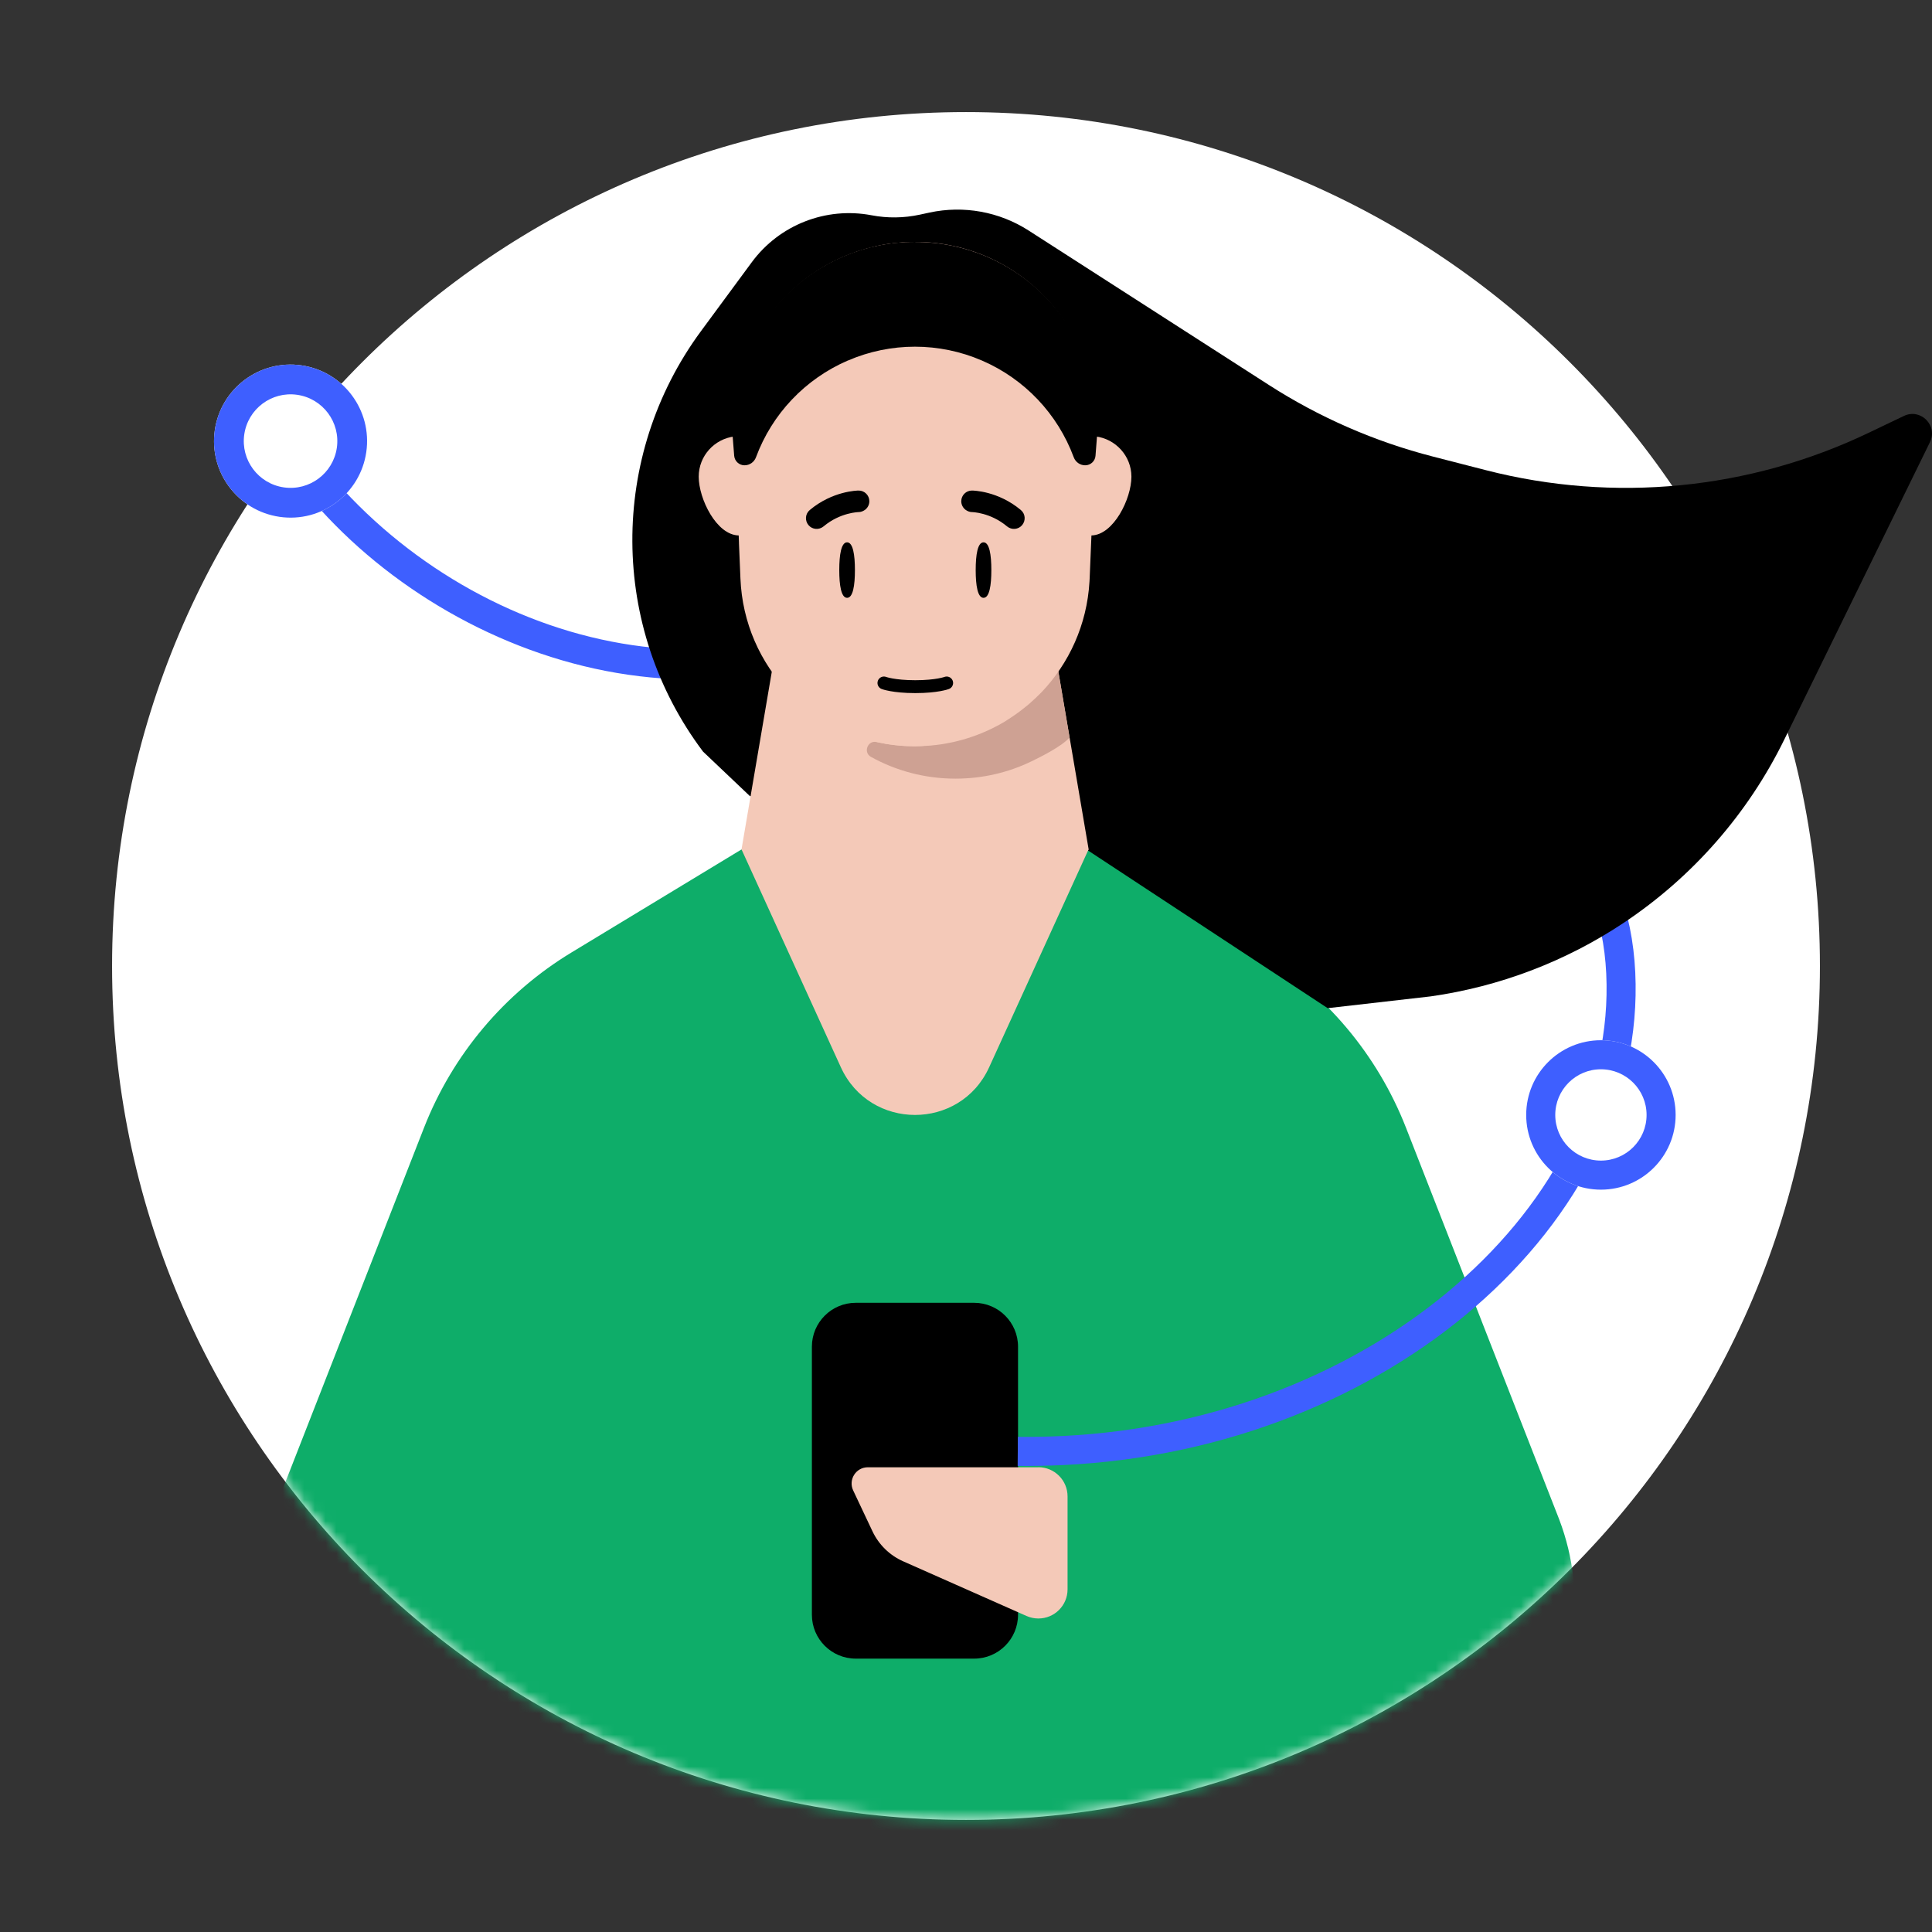<svg width="181" height="181" viewBox="0 0 181 181" fill="none" xmlns="http://www.w3.org/2000/svg">
<rect x="0" y="0" width="181" height="181" fill="#333333" stroke="none"/>
<g clip-path="url(#clip0_10369_71281)">
<path d="M170.5 90.5C170.5 134.683 134.683 170.5 90.5 170.5C46.317 170.5 10.5 134.683 10.5 90.5C10.5 46.317 46.317 10.5 90.5 10.5C134.683 10.5 170.5 46.317 170.5 90.5Z" fill="white"/>
<path fill-rule="evenodd" clip-rule="evenodd" d="M78.856 58.073C58.641 66.631 34.125 54.464 24.865 35.198L23.478 38.141C32.178 56.245 57.871 69.985 79.943 60.64C91 55.959 98.755 45.598 102.218 32.915C105.684 20.223 108.774 50.581 102.661 36.142C102.09 34.793 101.483 33.473 100.848 32.18L98.345 33.409C98.959 34.66 99.544 35.932 100.094 37.23C105.973 51.116 102.823 20.117 99.528 32.18C96.232 44.252 88.943 53.802 78.856 58.073Z" fill="#3E5FFF"/>
<path d="M26.196 48.421C30.115 48.987 33.751 46.269 34.316 42.349C34.882 38.43 32.164 34.794 28.245 34.229C24.326 33.663 20.69 36.381 20.124 40.3C19.558 44.219 22.276 47.855 26.196 48.421Z" fill="white"/>
<path fill-rule="evenodd" clip-rule="evenodd" d="M31.557 41.951C31.211 44.346 28.989 46.007 26.594 45.661C24.199 45.316 22.538 43.094 22.884 40.699C23.229 38.304 25.451 36.642 27.846 36.988C30.241 37.334 31.902 39.556 31.557 41.951ZM34.316 42.349C33.751 46.269 30.115 48.987 26.196 48.421C22.276 47.855 19.558 44.219 20.124 40.3C20.69 36.381 24.326 33.663 28.245 34.229C32.164 34.794 34.882 38.43 34.316 42.349Z" fill="#3E5FFF"/>
<mask id="mask0_10369_71281" style="mask-type:alpha" maskUnits="userSpaceOnUse" x="10" y="10" width="161" height="161">
<path d="M170.5 90.5C170.5 134.683 134.683 170.5 90.5 170.5C46.317 170.5 10.5 134.683 10.5 90.5C10.5 46.317 46.317 10.5 90.5 10.5C134.683 10.5 170.5 46.317 170.5 90.5Z" fill="#95D1F9"/>
</mask>
<g mask="url(#mask0_10369_71281)">
<path d="M125.303 172.208H60.94L52.452 188.059C50.6 189.118 48.58 189.626 46.58 189.626C42.763 189.626 39.028 187.774 36.753 184.395L28.866 172.691C22.779 163.653 21.517 152.203 25.487 142.051L39.72 105.661C42.397 98.812 47.261 93.031 53.551 89.225L69.474 79.576H101.971L117.894 89.225C124.184 93.031 129.049 98.812 131.725 105.661L145.959 142.051C145.999 142.153 146.035 142.25 146.076 142.352C151.556 156.778 140.738 172.208 125.308 172.208H125.303Z" fill="#0EAD69"/>
</g>
<path d="M91.263 122.053H80.174C77.903 122.053 76.062 123.894 76.062 126.165V151.278C76.062 153.549 77.903 155.389 80.174 155.389H91.263C93.534 155.389 95.375 153.549 95.375 151.278V126.165C95.375 123.894 93.534 122.053 91.263 122.053Z" fill="black"/>
<path d="M97.277 137.462H81.303C80.189 137.462 79.456 138.622 79.929 139.63L81.741 143.467C82.331 144.714 83.349 145.711 84.611 146.271L96.173 151.395C96.519 151.548 96.901 151.629 97.282 151.629C98.789 151.629 100.015 150.408 100.015 148.897V140.19C100.015 138.683 98.794 137.457 97.282 137.457" fill="#F4C9B8"/>
<path fill-rule="evenodd" clip-rule="evenodd" d="M150.481 91.217C149.463 69.81 123.911 66.108 103.042 66.108L105.046 63.642C124.655 63.642 152.089 67.715 153.2 91.088C153.757 102.797 147.92 114.002 138.224 122.414C128.522 130.831 114.882 136.528 99.593 137.255C98.163 137.323 96.745 137.347 95.339 137.335L95.362 134.613C96.722 134.624 98.089 134.601 99.463 134.536C114.169 133.837 127.218 128.358 136.44 120.357C145.668 112.352 150.989 101.899 150.481 91.217Z" fill="#3E5FFF"/>
<path d="M87.072 19.916L86.164 20.112C84.68 20.433 83.147 20.452 81.655 20.168C77.377 19.353 73.012 21.065 70.428 24.57L65.677 31.015C57.028 42.748 57.105 58.766 65.865 70.415L70.255 74.583L100.814 78.943L124.383 94.451L134.032 93.347C140.501 92.429 146.681 90.074 152.12 86.454C158.564 82.164 163.754 76.24 167.16 69.288L180.806 41.426C181.571 39.866 179.937 38.217 178.37 38.967L175.058 40.551C163.891 45.891 151.201 47.13 139.212 44.05L134.255 42.776C128.803 41.375 123.611 39.109 118.875 36.065L96.376 21.602C93.62 19.83 90.274 19.224 87.072 19.916Z" fill="black"/>
<path d="M101.986 79.575C93.132 88.852 78.323 88.857 69.469 79.575L74.838 48.08H96.628L101.991 79.575H101.986Z" fill="#F4C9B8"/>
<path d="M100.204 69.091C99.487 69.916 97.507 70.908 96.647 71.32C94.495 72.368 92.067 72.948 89.518 72.948C86.648 72.948 83.945 72.211 81.594 70.908C80.846 70.491 81.284 69.33 82.124 69.519C83.279 69.778 84.485 69.916 85.716 69.916C90.367 69.916 96.092 65.6 99.074 62.471L100.199 69.086L100.204 69.091Z" fill="#CEA193"/>
<path d="M73.031 44.657C73.031 46.754 71.337 50.163 69.245 50.163H69.204C67.123 50.123 65.459 46.733 65.459 44.657C65.459 42.713 66.93 41.105 68.833 40.886C68.97 40.886 69.108 40.871 69.25 40.871C70.288 40.871 71.219 41.288 71.901 41.955C72.609 42.647 73.041 43.604 73.041 44.662" fill="#F4C9B8"/>
<path d="M105.997 44.657C105.997 46.738 104.318 50.123 102.252 50.163H102.211C100.506 50.163 99.061 47.889 98.588 45.919C98.476 45.461 98.42 45.044 98.42 44.657C98.42 42.576 100.114 40.871 102.206 40.871C102.343 40.871 102.471 40.886 102.608 40.886C102.608 40.886 102.608 40.902 102.623 40.886C104.511 41.105 105.997 42.718 105.997 44.657Z" fill="#F4C9B8"/>
<path d="M102.653 39.593C102.653 39.801 102.653 40.025 102.638 40.244V40.274L102.613 40.885L102.363 47.17L102.252 50.167L102.084 54.202C102.084 54.299 102.068 54.396 102.068 54.492C101.834 58.528 100.155 62.151 97.56 64.868C97.213 65.215 96.868 65.55 96.506 65.866C96.369 65.993 96.231 66.1 96.089 66.212C95.631 66.589 95.158 66.935 94.674 67.25C94.496 67.377 94.298 67.484 94.12 67.611C92.73 68.431 91.234 69.057 89.636 69.443C89.402 69.499 89.163 69.555 88.929 69.596C88.664 69.652 88.415 69.693 88.15 69.734C87.886 69.774 87.611 69.805 87.347 69.83C87.25 69.845 87.138 69.856 87.041 69.856C86.609 69.896 86.166 69.912 85.723 69.912C85.418 69.912 85.112 69.896 84.807 69.886C84.573 69.871 84.334 69.861 84.1 69.83C83.835 69.805 83.586 69.774 83.321 69.734H83.281C83.057 69.708 82.848 69.662 82.629 69.606C82.461 69.591 82.298 69.55 82.13 69.51C78.94 68.802 76.08 67.153 73.892 64.863C71.225 62.075 69.536 58.345 69.368 54.197L69.23 50.895V50.824L69.205 50.157L69.078 47.144L68.854 41.638L68.828 40.875L68.803 40.264C68.482 32.229 73.81 25.318 81.194 23.283C81.749 23.13 82.319 22.993 82.899 22.896C83.123 22.855 83.357 22.825 83.591 22.799C83.616 22.784 83.662 22.784 83.703 22.784C83.881 22.759 84.064 22.744 84.257 22.728C84.451 22.703 84.644 22.688 84.853 22.688C85.143 22.672 85.433 22.662 85.728 22.662C86.965 22.662 88.171 22.789 89.336 23.049C89.738 23.13 90.14 23.227 90.542 23.354C97.549 25.42 102.653 31.913 102.653 39.587" fill="#F4C9B8"/>
<path d="M85.718 22.662C76.268 22.662 68.609 30.321 68.609 39.771V40.427C68.609 40.427 68.609 40.478 68.609 40.503L68.782 42.697C68.823 43.2 69.246 43.592 69.749 43.592C70.228 43.592 70.655 43.292 70.823 42.844C72.329 38.773 75.439 35.501 79.418 33.781H79.428C83.443 32.046 87.987 32.046 92.003 33.781C95.982 35.501 99.086 38.773 100.593 42.839C100.76 43.292 101.188 43.592 101.666 43.592C102.175 43.592 102.597 43.2 102.633 42.697L102.806 40.468C102.806 40.468 102.806 40.447 102.806 40.437L102.821 40.468V39.776C102.821 30.326 95.163 22.667 85.713 22.667L85.718 22.662Z" fill="black"/>
<path d="M78.338 77.784L69.469 79.576L78.776 99.987C81.494 105.941 89.951 105.946 92.669 99.987L101.986 79.57L90.704 76.695" fill="#F4C9B8"/>
<path d="M80.094 53.408C80.094 54.845 79.912 56.008 79.36 56.008C78.809 56.008 78.627 54.845 78.627 53.408C78.627 51.972 78.809 50.809 79.36 50.809C79.912 50.809 80.094 51.972 80.094 53.408Z" fill="black"/>
<path d="M92.875 53.408C92.875 54.845 92.693 56.008 92.142 56.008C91.59 56.008 91.408 54.845 91.408 53.408C91.408 51.972 91.59 50.809 92.142 50.809C92.693 50.809 92.875 51.972 92.875 53.408Z" fill="black"/>
<path d="M81.049 47.758C81.294 47.568 81.449 47.275 81.445 46.947C81.439 46.402 80.993 45.954 80.442 45.957C80.334 45.958 78.006 45.988 75.867 47.779C75.44 48.134 75.384 48.758 75.74 49.193C76.095 49.617 76.726 49.672 77.154 49.317C78.717 48.003 80.434 47.975 80.455 47.975C80.676 47.972 80.88 47.879 81.049 47.758Z" fill="black"/>
<path d="M90.453 47.758C90.208 47.568 90.053 47.275 90.056 46.947C90.063 46.402 90.508 45.954 91.06 45.957C91.168 45.958 93.496 45.988 95.635 47.779C96.062 48.134 96.118 48.758 95.762 49.193C95.407 49.617 94.776 49.672 94.348 49.317C92.785 48.003 91.068 47.975 91.047 47.975C90.826 47.972 90.622 47.879 90.453 47.758Z" fill="black"/>
<path fill-rule="evenodd" clip-rule="evenodd" d="M83.022 63.419C82.712 63.303 82.366 63.459 82.247 63.769C82.128 64.08 82.284 64.429 82.595 64.548C82.669 64.576 82.745 64.598 82.822 64.62C82.956 64.657 83.151 64.704 83.409 64.751C83.926 64.843 84.697 64.933 85.75 64.933C86.803 64.933 87.574 64.843 88.091 64.751C88.349 64.704 88.544 64.657 88.678 64.62C88.755 64.598 88.83 64.574 88.905 64.548C89.216 64.429 89.372 64.08 89.253 63.769C89.134 63.459 88.788 63.303 88.478 63.419C88.477 63.419 88.477 63.42 88.477 63.42C88.469 63.423 88.429 63.437 88.355 63.457C88.257 63.484 88.099 63.523 87.877 63.563C87.434 63.642 86.735 63.726 85.75 63.726C84.765 63.726 84.066 63.642 83.623 63.563C83.401 63.523 83.243 63.484 83.145 63.457C83.071 63.437 83.031 63.423 83.023 63.42C83.023 63.42 83.023 63.419 83.022 63.419Z" fill="black"/>
<path d="M156.982 104.454C156.982 108.32 153.848 111.454 149.982 111.454C146.116 111.454 142.982 108.32 142.982 104.454C142.982 100.588 146.116 97.454 149.982 97.454C153.848 97.454 156.982 100.588 156.982 104.454Z" fill="white"/>
<path fill-rule="evenodd" clip-rule="evenodd" d="M149.982 108.731C152.345 108.731 154.26 106.816 154.26 104.454C154.26 102.091 152.345 100.176 149.982 100.176C147.62 100.176 145.705 102.091 145.705 104.454C145.705 106.816 147.62 108.731 149.982 108.731ZM149.982 111.454C153.848 111.454 156.982 108.32 156.982 104.454C156.982 100.588 153.848 97.454 149.982 97.454C146.116 97.454 142.982 100.588 142.982 104.454C142.982 108.32 146.116 111.454 149.982 111.454Z" fill="#3E5FFF"/>
</g>
<defs>
<clipPath id="clip0_10369_71281">
<rect width="181" height="181" fill="white"/>
</clipPath>
</defs>
</svg>
